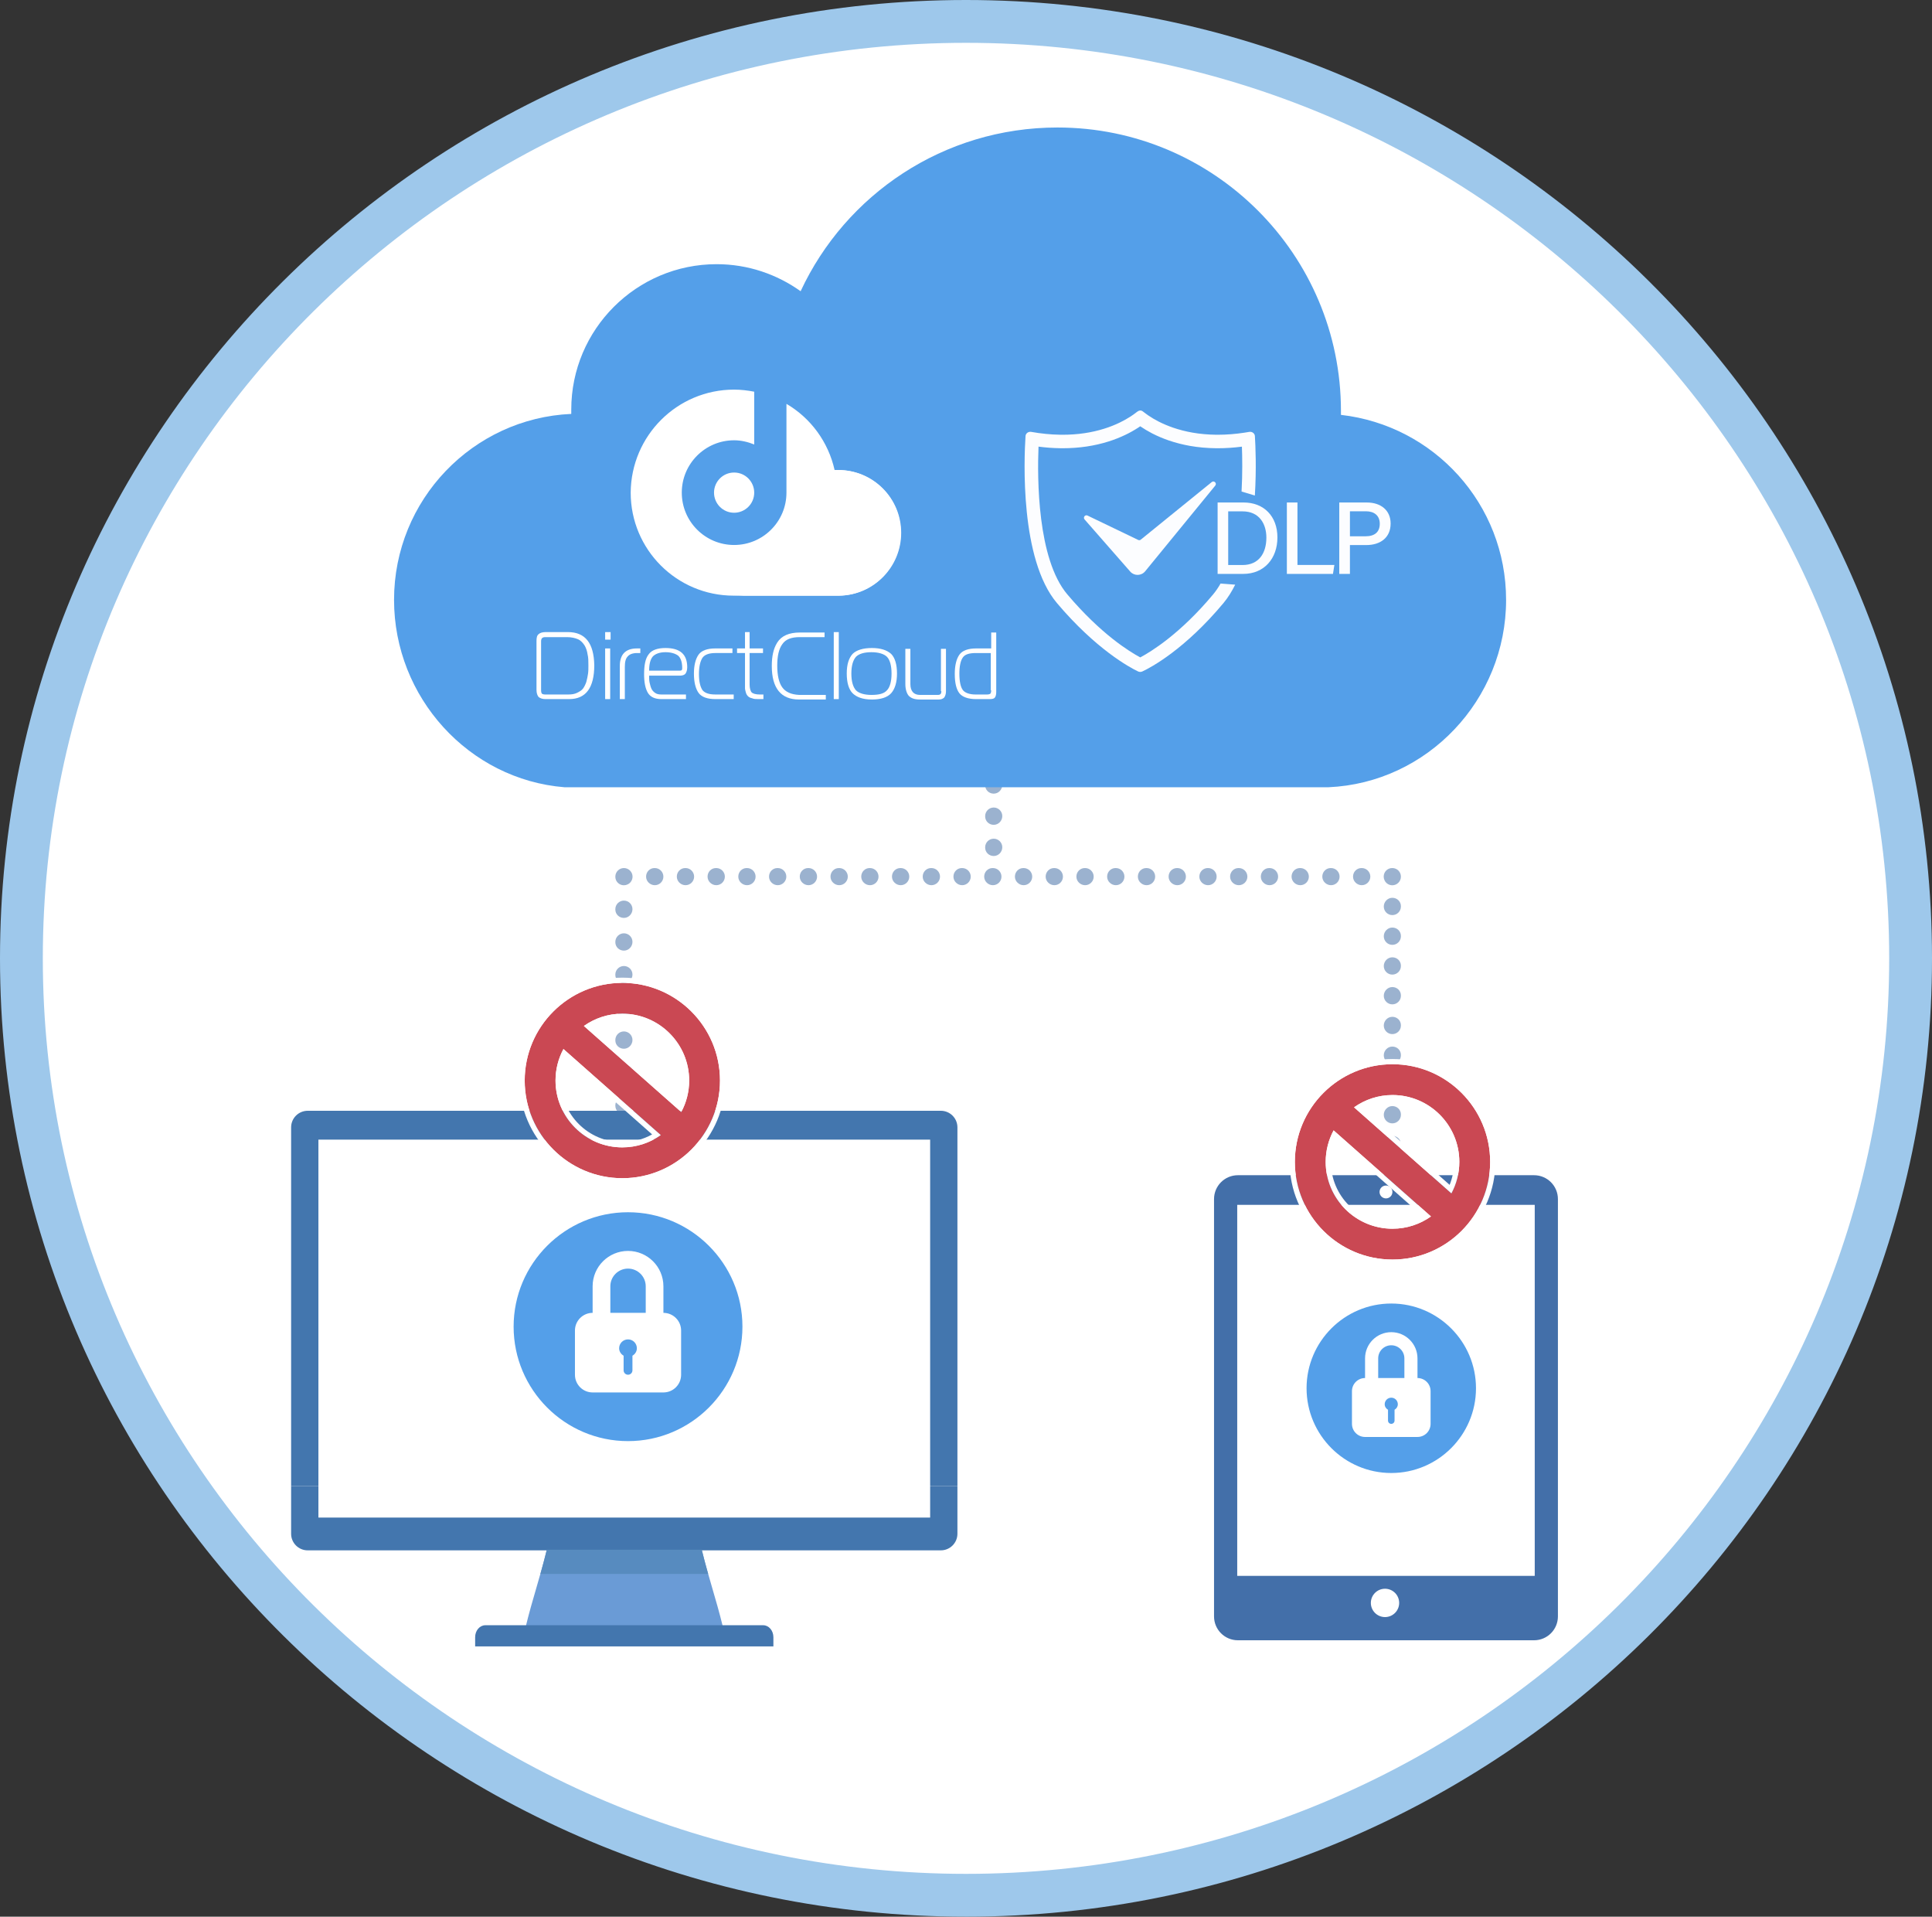 <?xml version="1.0" encoding="UTF-8"?><svg id="_レイヤー_1" xmlns="http://www.w3.org/2000/svg" viewBox="0 0 225.621 223.778"><rect x="0" y="0" width="225.621" height="223.778" fill="#333333" stroke="none"/><defs><style>.cls-1{fill:#6a9bd6;}.cls-2,.cls-3{fill:#fff;}.cls-4{fill:#549fe9;}.cls-3{fill-rule:evenodd;}.cls-5{fill:#ca4853;}.cls-6{fill:#436fa9;}.cls-7{fill:#4376ae;}.cls-8{fill:#9bb2cf;}.cls-9{opacity:.98;}.cls-10{fill:#9ec8eb;}.cls-11{fill:#578bbf;}</style></defs><g><path class="cls-2" d="m112.811,2.5C51.955,2.5,2.5,51.542,2.5,111.889c0,60.347,49.455,109.389,110.311,109.389,60.856,0,110.311-49.042,110.311-109.389 0-60.347-49.455-109.389-110.311-109.389Z"/><path class="cls-10" d="m112.811,223.778C50.606,223.778,0,173.585,0,111.889,0,50.193,50.606,0,112.811,0s112.811,50.193,112.811,111.889c0,61.696-50.606,111.89-112.811,111.89Zm0-218.778C53.364,5,5,52.95,5,111.889c0,58.939,48.364,106.89,107.811,106.89,59.447,0,107.811-47.95,107.811-106.89,0-58.938-48.363-106.889-107.811-106.889Z"/></g><circle class="cls-2" cx="71.219" cy="114.427" r=".822"/><g><path class="cls-8" d="m72.86,133.889c-.552,0-1-.438-1-.99v-.021c0-.553.448-1,1-1s1,.447,1,1-.448,1.011-1,1.011Z"/><path class="cls-8" d="m72.86,130.08c-.552,0-1-.426-1-.979v-.042c0-.553.448-1,1-1s1,.447,1,1-.448,1.021-1,1.021Zm0-3.818c-.552,0-1-.427-1-.979v-.042c0-.553.448-1,1-1s1,.447,1,1-.448,1.021-1,1.021Zm0-3.818c-.552,0-1-.427-1-.979v-.042c0-.553.448-1,1-1s1,.447,1,1-.448,1.021-1,1.021Zm0-3.82c-.552,0-1-.426-1-.979v-.042c0-.553.448-1,1-1s1,.447,1,1-.448,1.021-1,1.021Zm0-3.818c-.552,0-1-.426-1-.979v-.042c0-.553.448-1,1-1s1,.447,1,1-.448,1.021-1,1.021Zm0-3.818c-.552,0-1-.427-1-.979v-.042c0-.552.448-1,1-1s1,.448,1,1-.448,1.021-1,1.021Zm0-3.819c-.552,0-1-.427-1-.979v-.042c0-.552.448-1,1-1s1,.448,1,1-.448,1.021-1,1.021Z"/><path class="cls-8" d="m72.86,103.358c-.552,0-1-.438-1-.99v-.02c0-.552.448-1,1-1s1.01.448,1.01,1c0,.411-.242.763-.593.917-.127.059-.268.092-.417.092Z"/><path class="cls-8" d="m159.029,103.349c-.553,0-1.02-.448-1.02-1s.428-1,.98-1h.039c.553,0,1,.448,1,1s-.447,1-1,1Zm-3.589,0c-.553,0-1.02-.448-1.02-1s.427-1,.979-1h.04c.553,0,1,.448,1,1s-.447,1-1,1Zm-3.59,0c-.553,0-1.02-.448-1.02-1s.428-1,.98-1h.039c.553,0,1,.448,1,1s-.447,1-1,1Zm-3.59,0c-.553,0-1.02-.448-1.02-1s.428-1,.98-1h.039c.553,0,1,.448,1,1s-.447,1-1,1Zm-3.589,0c-.553,0-1.02-.448-1.02-1s.427-1,.979-1h.04c.553,0,1,.448,1,1s-.447,1-1,1Zm-3.59,0c-.553,0-1.02-.448-1.02-1s.427-1,.979-1h.04c.553,0,1,.448,1,1s-.447,1-1,1Zm-3.59,0c-.553,0-1.02-.448-1.02-1s.428-1,.98-1h.039c.553,0,1,.448,1,1s-.447,1-1,1Zm-3.59,0c-.553,0-1.02-.448-1.02-1s.428-1,.98-1h.039c.553,0,1,.448,1,1s-.447,1-1,1Zm-3.589,0c-.553,0-1.02-.448-1.02-1s.427-1,.979-1h.04c.553,0,1,.448,1,1s-.447,1-1,1Zm-3.59,0c-.553,0-1.02-.448-1.02-1s.428-1,.98-1h.039c.553,0,1,.448,1,1s-.447,1-1,1Zm-3.59,0c-.553,0-1.02-.448-1.02-1s.428-1,.98-1h.039c.553,0,1,.448,1,1s-.447,1-1,1Zm-3.589,0c-.553,0-1.021-.448-1.021-1s.428-1,.98-1h.04c.553,0,1,.448,1,1s-.447,1-1,1Zm-3.59,0c-.553,0-1.02-.448-1.02-1s.428-1,.98-1h.039c.553,0,1,.448,1,1s-.447,1-1,1Zm-3.59,0c-.552,0-1.02-.448-1.02-1s.428-1,.98-1h.039c.553,0,1,.448,1,1s-.447,1-1,1Zm-3.589,0c-.552,0-1.02-.448-1.02-1s.428-1,.98-1h.04c.552,0,1,.448,1,1s-.448,1-1,1Zm-3.589,0c-.552,0-1.02-.448-1.02-1s.428-1,.98-1h.04c.552,0,1,.448,1,1s-.448,1-1,1Zm-3.59,0c-.552,0-1.02-.448-1.02-1s.428-1,.98-1h.039c.552,0,1,.448,1,1s-.448,1-1,1Zm-3.589,0c-.552,0-1.02-.448-1.02-1s.428-1,.98-1h.04c.552,0,1,.448,1,1s-.448,1-1,1Zm-3.589,0c-.552,0-1.02-.448-1.02-1s.428-1,.98-1h.04c.552,0,1,.448,1,1s-.448,1-1,1Zm-3.59,0c-.552,0-1.02-.448-1.02-1s.428-1,.98-1h.039c.552,0,1,.448,1,1s-.448,1-1,1Zm-3.589,0c-.552,0-1.02-.448-1.02-1s.428-1,.98-1h.04c.552,0,1,.448,1,1s-.448,1-1,1Zm-3.589,0c-.552,0-1.02-.448-1.02-1s.428-1,.98-1h.04c.552,0,1,.448,1,1s-.448,1-1,1Zm-3.59,0c-.552,0-1.02-.448-1.02-1s.428-1,.98-1h.04c.552,0,1,.448,1,1s-.448,1-1,1Zm-3.589,0c-.552,0-1.02-.448-1.02-1s.428-1,.98-1h.04c.552,0,1,.448,1,1s-.448,1-1,1Z"/><path class="cls-8" d="m162.6,103.358c-.408,0-.759-.238-.914-.586-.062-.128-.097-.272-.097-.424,0-.552.438-1,.99-1h.021c.553,0,1,.448,1,1s-.447,1.01-1,1.01Z"/><path class="cls-8" d="m162.6,138.105c-.553,0-1-.447-1-1s.447-1.019,1-1.019,1,.428,1,.98v.038c0,.553-.447,1-1,1Zm0-3.474c-.553,0-1-.447-1-1s.447-1.02,1-1.02,1,.429,1,.981v.038c0,.553-.447,1-1,1Zm0-3.474c-.553,0-1-.447-1-1s.447-1.02,1-1.02,1,.429,1,.981v.038c0,.553-.447,1-1,1Zm0-3.474c-.553,0-1-.447-1-1s.447-1.019,1-1.019,1,.428,1,.98v.038c0,.553-.447,1-1,1Zm0-3.474c-.553,0-1-.447-1-1s.447-1.019,1-1.019,1,.428,1,.98v.038c0,.553-.447,1-1,1Zm0-3.474c-.553,0-1-.447-1-1s.447-1.02,1-1.02,1,.429,1,.981v.038c0,.553-.447,1-1,1Zm0-3.474c-.553,0-1-.447-1-1s.447-1.02,1-1.02,1,.429,1,.981v.038c0,.553-.447,1-1,1Zm0-3.474c-.553,0-1-.447-1-1s.447-1.019,1-1.019,1,.428,1,.98v.038c0,.553-.447,1-1,1Zm0-3.474c-.553,0-1-.448-1-1s.447-1.019,1-1.019,1,.429,1,.981v.038c0,.552-.447,1-1,1Zm0-3.474c-.553,0-1-.448-1-1s.447-1.019,1-1.019,1,.429,1,.981v.038c0,.552-.447,1-1,1Z"/><path class="cls-8" d="m162.6,141.562c-.553,0-1-.447-1-1s.447-1.011,1-1.011,1,.438,1,.99v.021c0,.553-.447,1-1,1Z"/></g><g><path class="cls-1" d="m81.95,180.937h-18.093c-.823,3.363-1.645,5.63-2.467,8.993h23.028c-.823-3.363-1.646-5.63-2.468-8.993Z"/><path class="cls-7" d="m89.129,189.752h-32.452c-.657,0-1.189.624-1.189,1.397v1.072h34.83v-1.072c0-.772-.534-1.397-1.189-1.397Z"/><path class="cls-7" d="m33.997,173.512v5.56c0,1.07.865,1.936,1.938,1.936h73.936c1.07,0,1.938-.866,1.938-1.936v-5.56H33.997Z"/><path class="cls-7" d="m111.809,173.512v-41.888c0-1.071-.868-1.937-1.938-1.937H35.935c-1.073,0-1.938.866-1.938,1.937v41.888h77.812Z"/><rect class="cls-2" x="37.185" y="133.056" width="71.438" height="44.125"/><path class="cls-11" d="m82.699,183.757c-.25-.88-.499-1.799-.749-2.82h-18.093c-.25,1.021-.499,1.94-.749,2.82h19.591Z"/><g><path class="cls-4" d="m59.435,154.888c0,7.678,6.224,13.913,13.904,13.913,7.68,0,13.909-6.235,13.909-13.913,0-7.679-6.229-13.899-13.909-13.899-7.68,0-13.904,6.22-13.904,13.899"/><path class="cls-2" d="m73.339,169.343c-7.966,0-14.448-6.481-14.448-14.455,0-7.965,6.481-14.444,14.448-14.444,7.971,0,14.452,6.479,14.452,14.444,0,7.973-6.481,14.455-14.452,14.455Zm0-27.81c-7.366,0-13.358,5.992-13.358,13.356,0,7.37,5.992,13.366,13.358,13.366,7.367,0,13.363-5.996,13.363-13.366,0-7.364-5.996-13.356-13.363-13.356Z"/><path class="cls-2" d="m77.474,153.28v-3.1c0-2.282-1.857-4.131-4.132-4.131-2.281,0-4.135,1.849-4.135,4.131v3.1c-1.136,0-2.064.922-2.064,2.066v5.161c0,1.147.928,2.066,2.064,2.066h8.267c1.139,0,2.067-.919,2.067-2.066v-5.161c0-1.143-.928-2.066-2.067-2.066m-3.617,5.005v1.708c0,.286-.23.513-.515.513-.283,0-.516-.228-.516-.513v-1.708c-.305-.179-.522-.495-.522-.872,0-.572.466-1.034,1.038-1.034.571,0,1.032.462,1.032,1.034,0,.377-.213.693-.516.872m1.551-5.005h-4.132v-3.1c0-1.142.924-2.066,2.066-2.066,1.138,0,2.067.923,2.067,2.066v3.1Z"/></g></g><g><g><path class="cls-6" d="m179.15,191.507h-34.589c-1.538,0-2.785-1.247-2.785-2.785v-48.727c0-1.538,1.247-2.785,2.785-2.785h34.589c1.538,0,2.785,1.247,2.785,2.785v48.727c0,1.538-1.247,2.785-2.785,2.785Z"/><rect class="cls-2" x="144.484" y="140.67" width="34.744" height="43.317"/><circle class="cls-2" cx="161.856" cy="139.166" r=".752"/><circle class="cls-2" cx="161.743" cy="187.145" r="1.654"/></g><g><path class="cls-4" d="m152.177,162.081c0,5.685,4.609,10.302,10.295,10.302,5.687,0,10.299-4.617,10.299-10.302,0-5.686-4.612-10.292-10.299-10.292-5.687,0-10.295,4.606-10.295,10.292"/><path class="cls-2" d="m162.473,172.784c-5.899,0-10.698-4.799-10.698-10.703,0-5.898,4.799-10.696,10.698-10.696,5.903,0,10.702,4.798,10.702,10.696,0,5.904-4.799,10.703-10.702,10.703Zm0-20.593c-5.454,0-9.891,4.437-9.891,9.89,0,5.457,4.437,9.897,9.891,9.897,5.455,0,9.895-4.44,9.895-9.897,0-5.453-4.44-9.89-9.895-9.89Z"/><path class="cls-2" d="m165.535,160.89v-2.296c0-1.69-1.375-3.059-3.06-3.059-1.689,0-3.062,1.369-3.062,3.059v2.296c-.841,0-1.529.683-1.529,1.529v3.821c0,.849.687,1.53,1.529,1.53h6.122c.843,0,1.53-.681,1.53-1.53v-3.821c0-.847-.687-1.529-1.53-1.529m-2.678,3.706v1.265c0,.211-.17.38-.382.38-.21,0-.382-.169-.382-.38v-1.265c-.226-.133-.386-.367-.386-.646,0-.424.345-.766.769-.766.423,0,.764.342.764.766,0,.279-.157.513-.382.646m1.149-3.706h-3.06v-2.296c0-.846.685-1.529,1.529-1.529.843,0,1.53.684,1.53,1.529v2.296Z"/></g></g><path class="cls-8" d="m116.048,99.941c-.553,0-1-.428-1-.98v-.04c0-.552.447-1,1-1s1,.448,1,1-.447,1.02-1,1.02Zm0-3.64c-.553,0-1-.428-1-.98v-.04c0-.552.447-1,1-1s1,.448,1,1-.447,1.02-1,1.02Zm0-3.64c-.553,0-1-.428-1-.98v-.04c0-.552.447-1,1-1s1,.448,1,1-.447,1.02-1,1.02Zm0-3.64c-.553,0-1-.428-1-.98v-.04c0-.552.447-1,1-1s1,.448,1,1-.447,1.02-1,1.02Zm0-3.64c-.553,0-1-.428-1-.98v-.04c0-.552.447-1,1-1s1,.448,1,1-.447,1.02-1,1.02Zm0-3.64c-.553,0-1-.428-1-.98v-.04c0-.552.447-1,1-1s1,.448,1,1-.447,1.02-1,1.02Zm0-3.64c-.553,0-1-.428-1-.98v-.04c0-.552.447-1,1-1s1,.448,1,1-.447,1.02-1,1.02Zm0-3.64c-.553,0-1-.428-1-.98v-.04c0-.552.447-1,1-1s1,.448,1,1-.447,1.02-1,1.02Z"/><g><path class="cls-5" d="m72.678,114.753c-6.287,0-11.403,5.115-11.403,11.403s5.115,11.403,11.403,11.403,11.403-5.115,11.403-11.403-5.115-11.403-11.403-11.403Zm7.804,11.403c0,1.33-.336,2.582-.925,3.678l-11.37-10.049c1.272-.899,2.819-1.433,4.491-1.433,4.303,0,7.804,3.501,7.804,7.804Zm-15.607,0c0-1.329.336-2.581.925-3.678l11.37,10.049c-1.271.899-2.819,1.432-4.491,1.432-4.303,0-7.804-3.501-7.804-7.804Z"/><path class="cls-2" d="m72.678,114.753c6.287,0,11.403,5.115,11.403,11.403,0,6.287-5.115,11.403-11.403,11.403-6.287,0-11.403-5.115-11.403-11.403,0-6.287,5.115-11.403,11.403-11.403m6.879,15.081c.589-1.097.925-2.349.925-3.678,0-4.303-3.501-7.804-7.804-7.804-1.672,0-3.22.534-4.491,1.433l11.37,10.049m-6.879,4.125c1.672,0,3.219-.533,4.491-1.432l-11.37-10.049c-.589,1.097-.925,2.348-.925,3.678,0,4.303,3.501,7.804,7.804,7.804m0-19.816c-6.624,0-12.013,5.389-12.013,12.013s5.389,12.013,12.013,12.013c6.624,0,12.013-5.389,12.013-12.013s-5.389-12.013-12.013-12.013h0Zm-3.477,5.723c1.064-.593,2.252-.904,3.477-.904,3.966,0,7.193,3.227,7.193,7.193,0,.918-.179,1.832-.521,2.682l-10.15-8.971h0Zm3.477,13.483c-3.966,0-7.193-3.227-7.193-7.193,0-.918.179-1.832.521-2.681l10.15,8.971c-1.064.593-2.252.904-3.477.904h0Z"/></g><g><path class="cls-5" d="m162.618,124.251c-6.287,0-11.403,5.115-11.403,11.403s5.115,11.403,11.403,11.403,11.403-5.115,11.403-11.403-5.115-11.403-11.403-11.403Zm7.804,11.403c0,1.33-.336,2.582-.925,3.678l-11.37-10.049c1.272-.899,2.819-1.433,4.491-1.433,4.303,0,7.804,3.501,7.804,7.804Zm-15.607,0c0-1.329.336-2.581.925-3.678l11.37,10.049c-1.271.899-2.819,1.432-4.491,1.432-4.303,0-7.804-3.501-7.804-7.804Z"/><path class="cls-2" d="m162.618,124.251c6.287,0,11.403,5.115,11.403,11.403,0,6.287-5.115,11.403-11.403,11.403-6.287,0-11.403-5.115-11.403-11.403,0-6.287,5.115-11.403,11.403-11.403m6.879,15.081c.589-1.097.925-2.349.925-3.678,0-4.303-3.501-7.804-7.804-7.804-1.672,0-3.22.534-4.491,1.433l11.37,10.049m-6.879,4.125c1.672,0,3.219-.533,4.491-1.432l-11.37-10.049c-.589,1.097-.925,2.348-.925,3.678,0,4.303,3.501,7.804,7.804,7.804m0-19.816c-6.624,0-12.013,5.389-12.013,12.013s5.389,12.013,12.013,12.013c6.624,0,12.013-5.389,12.013-12.013s-5.389-12.013-12.013-12.013h0Zm-3.477,5.723c1.064-.593,2.252-.904,3.477-.904,3.966,0,7.193,3.227,7.193,7.193,0,.918-.179,1.832-.521,2.682l-10.15-8.971h0Zm3.477,13.483c-3.966,0-7.193-3.227-7.193-7.193,0-.918.179-1.832.521-2.681l10.15,8.971c-1.064.593-2.252.904-3.477.904h0Z"/></g><g><path class="cls-4" d="m175.883,70.035c0-11.165-8.402-20.357-19.285-21.597v-.451c0-18.27-14.83-33.101-33.101-33.101-13.308,0-24.755,7.838-29.999,19.116-2.763-1.974-6.146-3.158-9.812-3.158-9.361,0-16.973,7.613-16.973,16.973v.508c-11.503.508-20.695,10.037-20.695,21.71,0,11.391,8.74,20.977,19.906,21.879h89.209c11.56-.508,20.751-10.207,20.751-21.879Z"/><g><g><path class="cls-3" d="m85.731,55.17c1.32,0,2.347,1.076,2.347,2.347,0,1.32-1.076,2.347-2.347,2.347-1.32,0-2.347-1.076-2.347-2.347,0-1.271,1.027-2.347,2.347-2.347m0-9.681c.782,0,1.614.098,2.347.244v6.161c-.733-.293-1.516-.489-2.347-.489-3.374,0-6.112,2.738-6.112,6.112,0,3.374,2.738,6.112,6.112,6.112s6.112-2.738,6.112-6.112v-10.366c2.836,1.662,4.89,4.45,5.623,7.726h.391c4.058,0,7.334,3.276,7.334,7.334,0,4.009-3.227,7.285-7.237,7.334h-12.273c-6.65,0-12.028-5.379-12.028-12.028.049-6.65,5.427-12.028,12.077-12.028Z"/><path class="cls-3" d="m97.466,54.877c.196.831.293,1.76.293,2.64,0,6.65-5.379,12.028-12.028,12.028h12.273c4.009-.049,7.237-3.325,7.237-7.334,0-4.058-3.276-7.334-7.334-7.334h-.44"/></g><g><path class="cls-2" d="m66.319,73.8h-2.64c-.342,0-.636.098-.782.244-.196.147-.244.44-.244.782v5.721c0,.391.098.636.244.831.196.147.44.244.782.244h2.787c1.956,0,2.934-1.32,2.934-3.961-.049-2.543-1.027-3.863-3.08-3.863Zm2.396,3.863c0,.391,0,.733-.049,1.027s-.098.587-.196.929c-.098.293-.244.587-.391.782s-.391.342-.685.489c-.293.147-.636.196-1.076.196h-2.64c-.196,0-.342-.049-.391-.098-.049-.049-.098-.196-.098-.391v-5.721c0-.342.147-.489.489-.489h2.543c.489,0,.929.098,1.271.244.342.147.587.44.782.733.196.342.293.685.342,1.027.098.391.098.782.098,1.271Z"/><rect class="cls-2" x="70.671" y="75.707" width=".587" height="5.916"/><rect class="cls-2" x="70.671" y="73.8" width=".636" height=".88"/><path class="cls-2" d="m72.382,77.76v3.863h.587v-3.765c0-.587.098-.978.342-1.222.196-.244.587-.391,1.076-.391h.391v-.538h-.391c-1.32-0-2.005.685-2.005,2.054Z"/><path class="cls-2" d="m80.059,78.64c.098-.147.196-.391.196-.733,0-1.516-.831-2.249-2.543-2.249-.929,0-1.614.244-1.956.733-.391.489-.538,1.271-.538,2.347,0,.929.147,1.662.44,2.151.293.489.831.733,1.565.733h2.885v-.538h-2.885c-.293,0-.538-.049-.733-.196-.196-.147-.342-.293-.44-.538-.098-.244-.147-.489-.196-.685-.049-.244-.049-.489-.049-.782h3.618c.293,0,.538-.098.636-.244Zm-3.814-2.005c.293-.293.782-.489,1.467-.489.636,0,1.125.147,1.467.391.293.244.489.733.489,1.418v.098c0,.196-.098.244-.244.244h-3.618c0-.782.147-1.32.44-1.662Z"/><path class="cls-2" d="m82.015,80.547c-.244-.391-.391-.978-.391-1.858,0-.831.147-1.467.391-1.858.244-.391.782-.587,1.516-.587h2.005v-.538h-2.005c-.929,0-1.614.244-1.956.733s-.538,1.222-.538,2.2c0,1.027.196,1.76.538,2.249.342.489,1.027.733,1.956.733h2.151v-.538h-2.151c-.782,0-1.271-.196-1.516-.538Z"/><path class="cls-2" d="m87.589,73.8h-.587v1.907h-.929v.538h.929v4.107c0,.147.049.293.098.489s.147.342.244.44c.098.098.244.196.489.244.196.098.489.098.782.098h.538v-.538h-.44c-.44,0-.782-.098-.929-.244-.147-.147-.244-.489-.244-.929v-3.667h1.565v-.538h-1.565v-1.907h.049Z"/><path class="cls-2" d="m91.354,80.254c-.391-.538-.587-1.418-.587-2.543s.196-1.956.587-2.494c.391-.587,1.076-.831,2.054-.831h2.885v-.538h-2.885c-.636,0-1.173.098-1.614.293-.44.196-.782.489-1.027.88-.244.391-.391.782-.489,1.222s-.147.929-.147,1.516c0,2.591,1.076,3.912,3.178,3.912h3.129v-.538h-3.129c-.929-.049-1.565-.342-1.956-.88Z"/><rect class="cls-2" x="97.368" y="73.8" width=".587" height="7.823"/><path class="cls-2" d="m101.818,75.658c-1.027,0-1.809.244-2.249.685-.44.489-.685,1.222-.685,2.298s.244,1.858.685,2.298,1.173.733,2.249.733c1.027,0,1.809-.244,2.249-.733.44-.489.685-1.271.685-2.298,0-1.076-.244-1.858-.685-2.298-.489-.44-1.222-.685-2.249-.685Zm1.76,4.938c-.342.391-.929.538-1.809.538-.831,0-1.467-.196-1.809-.538-.342-.391-.538-1.027-.538-1.956,0-.929.196-1.565.538-1.956.342-.342.929-.538,1.809-.538.831,0,1.467.196,1.809.538s.538,1.027.538,1.956c0,.929-.196,1.614-.538,1.956Z"/><path class="cls-2" d="m109.934,80.694c0,.196-.049.293-.098.342s-.147.098-.293.098h-2.103c-.733,0-1.125-.44-1.125-1.271v-4.107h-.587v4.107c0,.587.147,1.076.391,1.369.293.293.685.44,1.32.44h2.2c.293,0,.489-.098.636-.244.098-.147.196-.391.196-.685v-4.987h-.587v4.938h.049Z"/><path class="cls-2" d="m115.753,73.8v1.907h-1.76c-.929,0-1.614.244-1.956.733-.342.489-.538,1.222-.538,2.249,0,1.076.196,1.809.538,2.249.342.44,1.027.685,1.956.685h1.565c.342,0,.538-.049.636-.196.098-.147.147-.342.147-.636v-6.943h-.587v-.049Zm0,6.797c0,.196-.049.342-.098.391-.049.049-.196.098-.391.098h-1.32c-.733,0-1.271-.196-1.516-.538s-.391-.978-.391-1.907c0-.88.147-1.516.391-1.858.244-.391.782-.538,1.516-.538h1.76v4.352h.049Z"/></g></g><g class="cls-9"><path class="cls-2" d="m126.664,60.654l5.342,6.099c.472.511,1.286.487,1.727-.052l8.186-10.005c.218-.266-.123-.625-.4-.421l-8.305,6.736c-.076.056-.174.072-.264.043l-5.981-2.877c-.286-.093-.509.255-.305.477Z"/><g><path class="cls-2" d="m142.193,58.668h3.041c2.359,0,3.945,1.598,3.945,4.08,0,2.46-1.544,4.257-3.989,4.257h-2.996v-8.337Zm1.237,7.3h1.674c1.893,0,2.784-1.364,2.784-3.201,0-1.592-.815-3.063-2.778-3.063h-1.679v6.264Z"/><path class="cls-2" d="m150.282,58.668h1.237v7.289h4.311l-.164,1.048h-5.385v-8.337Z"/><path class="cls-2" d="m156.402,58.668h3.219c1.651,0,2.778.923,2.778,2.455,0,1.66-1.208,2.515-2.84,2.515h-1.913v3.366h-1.244v-8.337Zm1.244,3.945h1.826c1.084,0,1.659-.513,1.659-1.46,0-.987-.679-1.459-1.616-1.459h-1.868v2.919Z"/></g><path class="cls-2" d="m142.542,68.126c-.264.463-.554.891-.874,1.274-3.874,4.642-7.307,6.717-8.506,7.353-1.265-.674-4.609-2.733-8.522-7.36-3.509-4.154-3.509-13.564-3.361-17.247.85.11,1.688.172,2.502.184.109.002.218.003.327.003.945,0,1.878-.067,2.775-.2.884-.131,1.746-.328,2.561-.585.7-.22,1.379-.489,2.013-.796.506-.243,1.003-.523,1.479-.832.005-.003.01-.007.015-.01.07-.047.139-.094.206-.141.001.001.003.002.004.003.423.291.889.569,1.389.828.608.312,1.259.588,1.937.822.797.272,1.632.486,2.485.637.963.169,1.983.261,3.035.273.066.001.133.001.199.001.919,0,1.867-.062,2.825-.186.047,1.239.075,3.126-.04,5.241l1.552.466c.195-3.107.077-5.788.005-6.943-.017-.285-.271-.497-.56-.497-.034,0-.069.003-.104.009-.181.032-.364.063-.546.09-1.036.158-2.083.244-3.133.244-.061,0-.123-0-.184-.001-.929-.011-1.862-.089-2.777-.25-.764-.135-1.517-.326-2.248-.576-.594-.205-1.172-.449-1.728-.733-.419-.217-.828-.458-1.215-.724-.142-.1-.283-.201-.418-.308-.133-.101-.259-.231-.441-.24-.006-0-.013-0-.019-0-.161,0-.305.093-.425.186-.222.168-.445.334-.677.488-.416.271-.85.516-1.3.732-.581.282-1.185.519-1.804.713-.756.239-1.534.413-2.319.53-.841.125-1.692.183-2.544.183-.101,0-.201-.001-.302-.002-1.132-.017-2.262-.135-3.376-.332-.035-.006-.07-.009-.105-.009-.29,0-.542.211-.561.498-.18,2.778-.646,14.39,3.671,19.5,4.544,5.374,8.474,7.51,9.475,7.982.079.036.165.055.25.055.083,0,.167-.018.244-.053,1.007-.464,4.962-2.577,9.474-7.983.525-.63.979-1.357,1.372-2.153l-1.708-.131Z"/></g></g></svg>